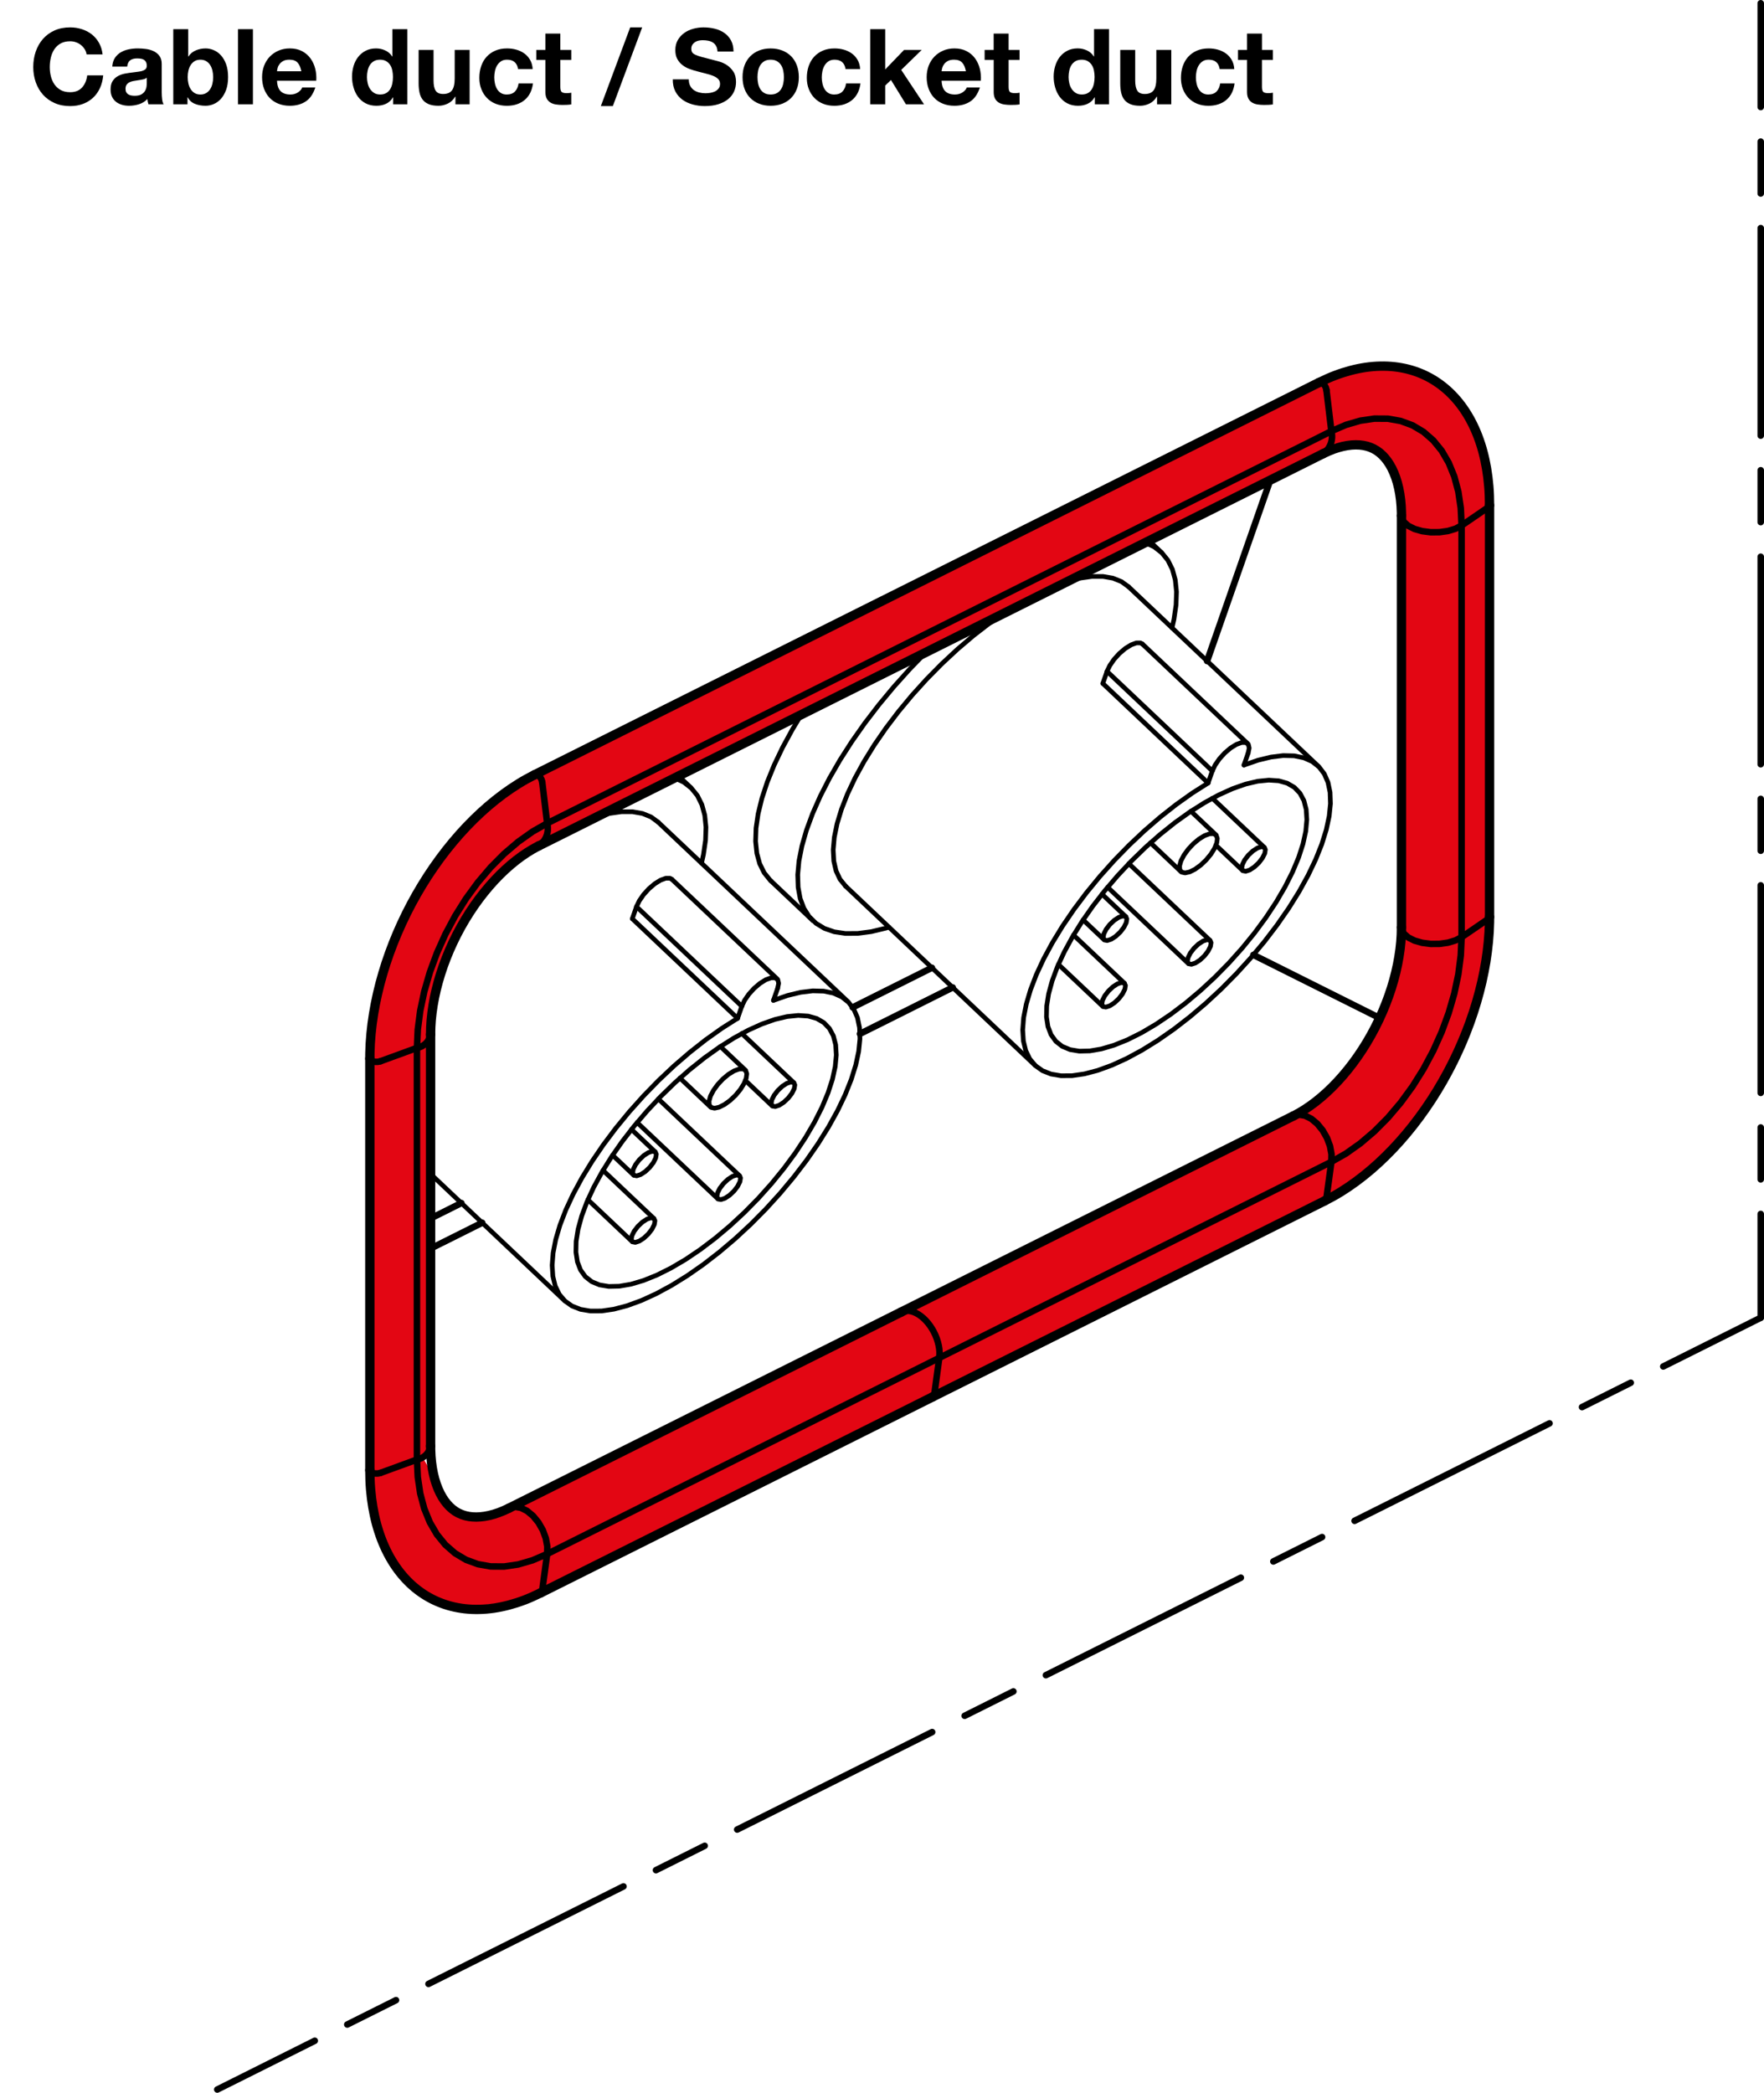 <?xml version="1.0" encoding="utf-8"?>
<!-- Generator: Adobe Illustrator 19.1.0, SVG Export Plug-In . SVG Version: 6.00 Build 0)  -->
<svg version="1.1" xmlns="http://www.w3.org/2000/svg" xmlns:xlink="http://www.w3.org/1999/xlink" x="0px" y="0px"
	 viewBox="0 0 134.133 159.12" enable-background="new 0 0 134.133 159.12" xml:space="preserve">
<g id="MD_x5F_5_x5F_COLOR_x5F_RT">
	<g id="LWPOLYLINE_41_">
		<polygon fill="#E30613" points="100.302,29.082 40.651,58.905 37.407,61.046 36.183,62.14 33.209,65.608 31.638,68.074 
			30.307,70.736 29.601,72.51 29.069,74.155 28.155,76.98 28.146,79.517 28.122,80.485 28.136,111.845 28.78,116.387 
			31.012,120.232 33.151,121.726 34.836,122.247 39.758,121.702 41.231,120.908 100.814,91.229 105.809,87.459 107.297,85.762 
			108.679,83.871 110.372,80.969 110.951,79.759 111.812,77.619 112.503,75.372 112.816,74.019 113.051,72.649 113.167,69.869 
			113.225,69.883 113.167,38.569 113.206,36.948 112.993,35.366 112.681,34.063 111.765,31.844 110.693,30.315 109.736,29.4 
			109.016,28.894 108.372,28.544 107.334,28.144 106.128,27.894 104.571,27.853 102.645,28.18 101.45,28.57 100.302,29.082 
			100.656,29.181 100.851,29.609 101.204,32.504 101.266,33.443 101.067,33.994 100.601,34.499 102.515,33.865 102.944,33.825 
			103.291,33.826 103.992,33.942 104.731,34.292 105.155,34.648 105.357,34.874 105.686,35.347 105.934,35.823 106.14,36.343 
			106.313,36.937 106.413,37.409 106.489,37.915 106.541,38.457 106.565,39.213 106.584,39.366 106.565,70.512 106.429,72.388 
			106.168,73.783 105.867,74.909 105.547,75.867 105.183,76.794 104.903,77.401 104.652,77.944 104.238,78.725 103.622,79.751 
			103.281,80.262 102.87,80.834 102.376,81.464 101.877,82.044 101.101,82.846 100.279,83.575 99.697,84.022 99.169,84.38 
			98.367,84.838 39.145,114.564 39.206,114.442 38.707,114.667 37.94,115.002 37.045,115.257 35.851,115.328 35.299,115.219 
			34.795,115.009 34.153,114.518 33.558,113.71 33.337,113.26 33.012,112.297 32.139,110.817 32.742,109.954 32.742,78.654 
			32.792,77.533 33.022,75.929 33.316,74.69 33.623,73.691 33.968,72.754 34.539,71.46 35.07,70.441 35.842,69.176 37.008,67.61 
			37.85,66.675 38.921,65.681 40.022,64.861 40.974,64.312 100.601,34.499 100.892,34.237 101.067,33.994 101.187,33.74 
			101.266,33.443 101.271,32.955 101.204,32.504 101.031,31.063 100.966,30.516 100.937,30.274 100.851,29.609 100.72,29.294 
			100.532,29.125 		"/>
	</g>
</g>
<g id="MD_x5F_1_x5F_050">
	<g id="SPLINE">
		
			<path fill="none" stroke="#000000" stroke-width="0.709" stroke-linecap="round" stroke-linejoin="round" stroke-miterlimit="10" d="
			M40.651,58.905c-0.208,0.108-0.417,0.216-0.624,0.331c-0.393,0.218-0.784,0.461-1.173,0.724c-0.388,0.263-0.774,0.546-1.154,0.848
			c-0.381,0.302-0.756,0.624-1.126,0.964c-0.37,0.34-0.733,0.697-1.089,1.071c-0.356,0.374-0.703,0.764-1.042,1.169
			c-0.339,0.405-0.668,0.824-0.987,1.256c-0.319,0.432-0.627,0.877-0.924,1.333c-0.296,0.456-0.581,0.923-0.853,1.399
			c-0.272,0.476-0.53,0.961-0.775,1.453c-0.244,0.492-0.475,0.991-0.69,1.494c-0.215,0.504-0.415,1.012-0.6,1.524
			c-0.184,0.511-0.353,1.025-0.504,1.54c-0.152,0.515-0.287,1.03-0.404,1.543c-0.118,0.514-0.218,1.026-0.301,1.534
			c-0.083,0.508-0.147,1.013-0.194,1.511c-0.047,0.499-0.077,0.992-0.086,1.476c-0.003,0.138-0.004,0.274-0.004,0.411"/>
	</g>
	<g id="SPLINE_1_">
		
			<path fill="none" stroke="#000000" stroke-width="0.709" stroke-linecap="round" stroke-linejoin="round" stroke-miterlimit="10" d="
			M32.742,78.654c0.002-0.182,0.005-0.364,0.012-0.55c0.014-0.359,0.047-0.731,0.095-1.11c0.048-0.38,0.112-0.767,0.191-1.159
			c0.08-0.393,0.176-0.791,0.287-1.19c0.112-0.401,0.239-0.803,0.381-1.204c0.143-0.402,0.3-0.803,0.471-1.199
			c0.172-0.397,0.357-0.79,0.555-1.177c0.198-0.386,0.409-0.766,0.631-1.136c0.222-0.37,0.455-0.73,0.697-1.079
			c0.242-0.348,0.493-0.684,0.752-1.005c0.258-0.321,0.523-0.627,0.794-0.918c0.269-0.289,0.544-0.562,0.822-0.818
			c0.276-0.254,0.555-0.49,0.835-0.708c0.278-0.216,0.556-0.413,0.832-0.59c0.261-0.168,0.52-0.317,0.773-0.448
			c0.033-0.017,0.065-0.033,0.098-0.05"/>
	</g>
	<g id="LINE">
		
			<line fill="none" stroke="#000000" stroke-width="0.709" stroke-linecap="round" stroke-linejoin="round" stroke-miterlimit="10" x1="28.122" y1="80.486" x2="28.122" y2="111.785"/>
	</g>
	<g id="LINE_1_">
		
			<line fill="none" stroke="#000000" stroke-width="0.709" stroke-linecap="round" stroke-linejoin="round" stroke-miterlimit="10" x1="32.742" y1="109.954" x2="32.742" y2="78.654"/>
	</g>
	<g id="LINE_2_">
		
			<line fill="none" stroke="#000000" stroke-width="0.709" stroke-linecap="round" stroke-linejoin="round" stroke-miterlimit="10" x1="100.282" y1="29.09" x2="40.651" y2="58.905"/>
	</g>
	<g id="LINE_3_">
		
			<line fill="none" stroke="#000000" stroke-width="0.709" stroke-linecap="round" stroke-linejoin="round" stroke-miterlimit="10" x1="40.97" y1="64.314" x2="100.601" y2="34.499"/>
	</g>
	<g id="SPLINE_2_">
		
			<path fill="none" stroke="#000000" stroke-width="0.709" stroke-linecap="round" stroke-linejoin="round" stroke-miterlimit="10" d="
			M28.122,111.785c0.003,0.252,0.006,0.504,0.015,0.752c0.017,0.472,0.057,0.932,0.113,1.381c0.057,0.45,0.131,0.888,0.223,1.313
			c0.092,0.425,0.203,0.836,0.332,1.232c0.128,0.396,0.274,0.776,0.438,1.14c0.163,0.363,0.343,0.709,0.541,1.037
			c0.196,0.327,0.409,0.635,0.638,0.924c0.228,0.287,0.471,0.555,0.729,0.802c0.257,0.246,0.528,0.47,0.812,0.673
			c0.283,0.202,0.579,0.382,0.887,0.539c0.307,0.157,0.625,0.291,0.953,0.401c0.328,0.111,0.665,0.198,1.011,0.261
			c0.346,0.064,0.7,0.104,1.061,0.12c0.362,0.016,0.73,0.009,1.103-0.022c0.375-0.031,0.754-0.086,1.137-0.165
			c0.385-0.079,0.772-0.182,1.162-0.307c0.391-0.125,0.784-0.273,1.176-0.447c0.217-0.096,0.435-0.201,0.652-0.306"/>
	</g>
	<g id="SPLINE_3_">
		
			<path fill="none" stroke="#000000" stroke-width="0.709" stroke-linecap="round" stroke-linejoin="round" stroke-miterlimit="10" d="
			M38.707,114.667c-0.136,0.065-0.272,0.131-0.406,0.189c-0.259,0.114-0.511,0.204-0.753,0.275c-0.242,0.072-0.475,0.125-0.695,0.16
			c-0.224,0.035-0.435,0.052-0.632,0.053c-0.205,0.001-0.395-0.015-0.572-0.044c-0.189-0.032-0.363-0.079-0.527-0.141
			c-0.181-0.069-0.35-0.155-0.512-0.262c-0.15-0.099-0.294-0.217-0.435-0.357c-0.128-0.128-0.253-0.275-0.373-0.443
			c-0.114-0.16-0.223-0.339-0.325-0.539c-0.108-0.212-0.209-0.447-0.298-0.704c-0.087-0.249-0.163-0.519-0.226-0.807
			c-0.062-0.284-0.112-0.586-0.147-0.904c-0.033-0.298-0.055-0.61-0.061-0.933c-0.002-0.085-0.002-0.171-0.003-0.257"/>
	</g>
	<g id="LINE_4_">
		
			<line fill="none" stroke="#000000" stroke-width="0.709" stroke-linecap="round" stroke-linejoin="round" stroke-miterlimit="10" x1="68.522" y1="99.76" x2="38.707" y2="114.667"/>
	</g>
	<g id="LINE_5_">
		
			<line fill="none" stroke="#000000" stroke-width="0.709" stroke-linecap="round" stroke-linejoin="round" stroke-miterlimit="10" x1="41.104" y1="121.116" x2="70.919" y2="106.208"/>
	</g>
	<g id="SPLINE_4_">
		
			<path fill="none" stroke="#000000" stroke-width="0.709" stroke-linecap="round" stroke-linejoin="round" stroke-miterlimit="10" d="
			M113.264,38.42c-0.003-0.252-0.006-0.504-0.015-0.752c-0.017-0.472-0.057-0.932-0.113-1.381c-0.057-0.45-0.131-0.888-0.223-1.313
			c-0.092-0.425-0.203-0.836-0.332-1.232c-0.128-0.396-0.274-0.776-0.438-1.14c-0.163-0.363-0.343-0.709-0.541-1.037
			c-0.196-0.327-0.409-0.635-0.638-0.924c-0.228-0.287-0.471-0.555-0.729-0.802c-0.257-0.246-0.528-0.47-0.812-0.673
			c-0.283-0.202-0.579-0.382-0.887-0.539c-0.307-0.157-0.625-0.291-0.953-0.401c-0.328-0.111-0.665-0.198-1.011-0.261
			c-0.346-0.064-0.7-0.104-1.061-0.12c-0.362-0.016-0.73-0.009-1.103,0.022c-0.375,0.031-0.754,0.086-1.137,0.165
			c-0.385,0.079-0.772,0.182-1.162,0.307c-0.391,0.125-0.784,0.273-1.176,0.447c-0.217,0.096-0.435,0.201-0.652,0.306"/>
	</g>
	<g id="SPLINE_5_">
		
			<path fill="none" stroke="#000000" stroke-width="0.709" stroke-linecap="round" stroke-linejoin="round" stroke-miterlimit="10" d="
			M100.601,34.499c0.136-0.065,0.272-0.131,0.406-0.189c0.259-0.114,0.511-0.204,0.753-0.275c0.243-0.072,0.475-0.125,0.695-0.16
			c0.224-0.035,0.435-0.052,0.632-0.053c0.205-0.001,0.395,0.015,0.572,0.044c0.189,0.032,0.363,0.079,0.527,0.141
			c0.181,0.069,0.35,0.155,0.512,0.262c0.15,0.099,0.294,0.217,0.435,0.357c0.128,0.128,0.253,0.275,0.373,0.443
			c0.114,0.16,0.223,0.339,0.325,0.539c0.108,0.212,0.209,0.447,0.298,0.704c0.087,0.249,0.163,0.519,0.226,0.807
			c0.062,0.284,0.112,0.586,0.147,0.904c0.033,0.298,0.055,0.61,0.061,0.933c0.002,0.085,0.002,0.171,0.003,0.257"/>
	</g>
	<g id="LINE_6_">
		
			<line fill="none" stroke="#000000" stroke-width="0.709" stroke-linecap="round" stroke-linejoin="round" stroke-miterlimit="10" x1="98.338" y1="84.852" x2="68.522" y2="99.76"/>
	</g>
	<g id="LINE_7_">
		
			<line fill="none" stroke="#000000" stroke-width="0.709" stroke-linecap="round" stroke-linejoin="round" stroke-miterlimit="10" x1="70.919" y1="106.208" x2="100.735" y2="91.3"/>
	</g>
	<g id="LINE_8_">
		
			<line fill="none" stroke="#000000" stroke-width="0.709" stroke-linecap="round" stroke-linejoin="round" stroke-miterlimit="10" x1="106.565" y1="39.213" x2="106.565" y2="70.512"/>
	</g>
	<g id="LINE_9_">
		
			<line fill="none" stroke="#000000" stroke-width="0.709" stroke-linecap="round" stroke-linejoin="round" stroke-miterlimit="10" x1="113.264" y1="69.72" x2="113.264" y2="38.42"/>
	</g>
	<g id="SPLINE_6_">
		
			<path fill="none" stroke="#000000" stroke-width="0.709" stroke-linecap="round" stroke-linejoin="round" stroke-miterlimit="10" d="
			M106.565,70.512c-0.002,0.182-0.005,0.364-0.012,0.55c-0.014,0.359-0.047,0.731-0.095,1.11c-0.048,0.38-0.112,0.767-0.191,1.159
			c-0.08,0.393-0.176,0.791-0.287,1.19c-0.112,0.401-0.239,0.803-0.381,1.204c-0.143,0.402-0.3,0.803-0.471,1.199
			c-0.172,0.397-0.357,0.79-0.555,1.177c-0.198,0.386-0.409,0.766-0.631,1.136c-0.222,0.37-0.455,0.73-0.697,1.079
			c-0.242,0.348-0.493,0.684-0.752,1.005c-0.258,0.321-0.523,0.627-0.794,0.918c-0.269,0.289-0.544,0.562-0.822,0.818
			c-0.276,0.254-0.555,0.49-0.835,0.708c-0.278,0.216-0.556,0.413-0.832,0.59c-0.261,0.168-0.52,0.317-0.773,0.448
			c-0.033,0.017-0.065,0.033-0.098,0.05"/>
	</g>
	<g id="SPLINE_7_">
		
			<path fill="none" stroke="#000000" stroke-width="0.709" stroke-linecap="round" stroke-linejoin="round" stroke-miterlimit="10" d="
			M100.735,91.3c0.208-0.108,0.417-0.216,0.624-0.331c0.393-0.218,0.784-0.461,1.173-0.724c0.388-0.263,0.774-0.546,1.154-0.848
			c0.381-0.302,0.756-0.624,1.126-0.964c0.37-0.34,0.733-0.697,1.089-1.071c0.356-0.374,0.703-0.764,1.042-1.169
			c0.339-0.405,0.668-0.824,0.987-1.256c0.319-0.432,0.627-0.877,0.924-1.333c0.296-0.456,0.581-0.923,0.853-1.399
			c0.272-0.476,0.53-0.961,0.775-1.453c0.244-0.492,0.475-0.991,0.69-1.494c0.215-0.504,0.415-1.012,0.6-1.524
			c0.184-0.511,0.353-1.025,0.504-1.54c0.152-0.515,0.287-1.03,0.404-1.543c0.118-0.514,0.218-1.026,0.301-1.534
			c0.083-0.508,0.147-1.013,0.194-1.511c0.047-0.499,0.077-0.992,0.086-1.476c0.003-0.138,0.004-0.274,0.004-0.411"/>
	</g>
</g>
<g id="MD_x5F_1_x5F_025">
	<g id="LINE_10_">
		
			<line fill="none" stroke="#000000" stroke-width="0.354" stroke-linecap="round" stroke-linejoin="round" stroke-miterlimit="10" x1="32.742" y1="89.258" x2="42.927" y2="98.891"/>
	</g>
	<g id="LINE_11_">
		
			<line fill="none" stroke="#000000" stroke-width="0.354" stroke-linecap="round" stroke-linejoin="round" stroke-miterlimit="10" x1="64.45" y1="76.133" x2="50.041" y2="62.506"/>
	</g>
	<g id="LINE_12_">
		
			<line fill="none" stroke="#000000" stroke-width="0.354" stroke-linecap="round" stroke-linejoin="round" stroke-miterlimit="10" x1="52.525" y1="59.88" x2="51.596" y2="59.001"/>
	</g>
	<g id="LINE_13_">
		
			<line fill="none" stroke="#000000" stroke-width="0.354" stroke-linecap="round" stroke-linejoin="round" stroke-miterlimit="10" x1="59.092" y1="74.425" x2="51.087" y2="66.855"/>
	</g>
	<g id="LINE_14_">
		
			<line fill="none" stroke="#000000" stroke-width="0.354" stroke-linecap="round" stroke-linejoin="round" stroke-miterlimit="10" x1="46.581" y1="87.832" x2="48.18" y2="89.344"/>
	</g>
	<g id="LINE_15_">
		
			<line fill="none" stroke="#000000" stroke-width="0.354" stroke-linecap="round" stroke-linejoin="round" stroke-miterlimit="10" x1="49.836" y1="87.593" x2="48.017" y2="85.873"/>
	</g>
	<g id="LINE_16_">
		
			<line fill="none" stroke="#000000" stroke-width="0.354" stroke-linecap="round" stroke-linejoin="round" stroke-miterlimit="10" x1="51.705" y1="81.969" x2="54.023" y2="84.161"/>
	</g>
	<g id="LINE_17_">
		
			<line fill="none" stroke="#000000" stroke-width="0.354" stroke-linecap="round" stroke-linejoin="round" stroke-miterlimit="10" x1="56.672" y1="81.36" x2="54.778" y2="79.569"/>
	</g>
	<g id="LINE_18_">
		
			<line fill="none" stroke="#000000" stroke-width="0.354" stroke-linecap="round" stroke-linejoin="round" stroke-miterlimit="10" x1="44.703" y1="91.216" x2="48.074" y2="94.404"/>
	</g>
	<g id="LINE_19_">
		
			<line fill="none" stroke="#000000" stroke-width="0.354" stroke-linecap="round" stroke-linejoin="round" stroke-miterlimit="10" x1="49.73" y1="92.654" x2="45.852" y2="88.986"/>
	</g>
	<g id="LINE_20_">
		
			<line fill="none" stroke="#000000" stroke-width="0.354" stroke-linecap="round" stroke-linejoin="round" stroke-miterlimit="10" x1="56.681" y1="82.157" x2="58.712" y2="84.078"/>
	</g>
	<g id="LINE_21_">
		
			<line fill="none" stroke="#000000" stroke-width="0.354" stroke-linecap="round" stroke-linejoin="round" stroke-miterlimit="10" x1="60.368" y1="82.327" x2="56.409" y2="78.582"/>
	</g>
	<g id="LINE_22_">
		
			<line fill="none" stroke="#000000" stroke-width="0.354" stroke-linecap="round" stroke-linejoin="round" stroke-miterlimit="10" x1="48.447" y1="85.346" x2="54.584" y2="91.149"/>
	</g>
	<g id="LINE_23_">
		
			<line fill="none" stroke="#000000" stroke-width="0.354" stroke-linecap="round" stroke-linejoin="round" stroke-miterlimit="10" x1="56.239" y1="89.399" x2="50.059" y2="83.554"/>
	</g>
	<g id="LINE_24_">
		
			<line fill="none" stroke="#000000" stroke-width="0.354" stroke-linecap="round" stroke-linejoin="round" stroke-miterlimit="10" x1="64.297" y1="67.374" x2="78.706" y2="81.001"/>
	</g>
	<g id="LINE_25_">
		
			<line fill="none" stroke="#000000" stroke-width="0.354" stroke-linecap="round" stroke-linejoin="round" stroke-miterlimit="10" x1="100.229" y1="58.244" x2="85.82" y2="44.617"/>
	</g>
	<g id="LINE_26_">
		
			<line fill="none" stroke="#000000" stroke-width="0.354" stroke-linecap="round" stroke-linejoin="round" stroke-miterlimit="10" x1="58.612" y1="66.971" x2="61.814" y2="70"/>
	</g>
	<g id="LINE_27_">
		
			<line fill="none" stroke="#000000" stroke-width="0.354" stroke-linecap="round" stroke-linejoin="round" stroke-miterlimit="10" x1="88.303" y1="41.991" x2="87.374" y2="41.112"/>
	</g>
	<g id="LINE_28_">
		
			<line fill="none" stroke="#000000" stroke-width="0.354" stroke-linecap="round" stroke-linejoin="round" stroke-miterlimit="10" x1="94.871" y1="56.536" x2="86.866" y2="48.965"/>
	</g>
	<g id="LINE_29_">
		
			<line fill="none" stroke="#000000" stroke-width="0.354" stroke-linecap="round" stroke-linejoin="round" stroke-miterlimit="10" x1="82.36" y1="69.943" x2="83.959" y2="71.454"/>
	</g>
	<g id="LINE_30_">
		
			<line fill="none" stroke="#000000" stroke-width="0.354" stroke-linecap="round" stroke-linejoin="round" stroke-miterlimit="10" x1="85.614" y1="69.704" x2="83.796" y2="67.984"/>
	</g>
	<g id="LINE_31_">
		
			<line fill="none" stroke="#000000" stroke-width="0.354" stroke-linecap="round" stroke-linejoin="round" stroke-miterlimit="10" x1="87.483" y1="64.08" x2="89.801" y2="66.272"/>
	</g>
	<g id="LINE_32_">
		
			<line fill="none" stroke="#000000" stroke-width="0.354" stroke-linecap="round" stroke-linejoin="round" stroke-miterlimit="10" x1="92.45" y1="63.471" x2="90.557" y2="61.68"/>
	</g>
	<g id="LINE_33_">
		
			<line fill="none" stroke="#000000" stroke-width="0.354" stroke-linecap="round" stroke-linejoin="round" stroke-miterlimit="10" x1="80.481" y1="73.326" x2="83.853" y2="76.515"/>
	</g>
	<g id="LINE_34_">
		
			<line fill="none" stroke="#000000" stroke-width="0.354" stroke-linecap="round" stroke-linejoin="round" stroke-miterlimit="10" x1="85.508" y1="74.764" x2="81.631" y2="71.097"/>
	</g>
	<g id="LINE_35_">
		
			<line fill="none" stroke="#000000" stroke-width="0.354" stroke-linecap="round" stroke-linejoin="round" stroke-miterlimit="10" x1="92.46" y1="64.267" x2="94.491" y2="66.188"/>
	</g>
	<g id="LINE_36_">
		
			<line fill="none" stroke="#000000" stroke-width="0.354" stroke-linecap="round" stroke-linejoin="round" stroke-miterlimit="10" x1="96.146" y1="64.438" x2="92.187" y2="60.693"/>
	</g>
	<g id="LINE_37_">
		
			<line fill="none" stroke="#000000" stroke-width="0.354" stroke-linecap="round" stroke-linejoin="round" stroke-miterlimit="10" x1="84.226" y1="67.457" x2="90.362" y2="73.26"/>
	</g>
	<g id="LINE_38_">
		
			<line fill="none" stroke="#000000" stroke-width="0.354" stroke-linecap="round" stroke-linejoin="round" stroke-miterlimit="10" x1="92.018" y1="71.51" x2="85.837" y2="65.664"/>
	</g>
	<g id="LWPOLYLINE">
		
			<polyline fill="none" stroke="#000000" stroke-width="0.354" stroke-linecap="round" stroke-linejoin="round" stroke-miterlimit="10" points="
			60.934,54.332 60.254,55.46 59.505,56.834 58.865,58.173 58.34,59.467 57.933,60.704 57.648,61.872 57.488,62.963 57.455,63.965 
			57.548,64.871 57.767,65.673 58.11,66.362 58.573,66.934 58.612,66.971 		"/>
	</g>
	<g id="LINE_42_">
		
			<line fill="none" stroke="#000000" stroke-width="0.354" stroke-linecap="round" stroke-linejoin="round" stroke-miterlimit="10" x1="48.08" y1="69.854" x2="56.085" y2="77.425"/>
	</g>
	<g id="LWPOLYLINE_1_">
		
			<polyline fill="none" stroke="#000000" stroke-width="0.354" stroke-linecap="round" stroke-linejoin="round" stroke-miterlimit="10" points="
			56.085,77.425 54.882,78.189 53.665,79.054 52.45,80.011 51.247,81.048 50.071,82.156 48.935,83.322 47.849,84.533 46.827,85.776 
			45.879,87.038 45.016,88.306 44.246,89.564 43.579,90.801 43.021,92.001 42.578,93.154 42.256,94.245 42.058,95.263 
			41.985,96.198 42.039,97.038 42.219,97.775 42.523,98.402 42.948,98.91 43.49,99.295 44.141,99.553 44.896,99.68 45.746,99.676 
			46.683,99.54 47.694,99.273 48.771,98.88 49.901,98.363 51.072,97.729 52.271,96.985 53.486,96.138 54.703,95.197 55.909,94.174 
			57.091,93.078 58.236,91.922 59.331,90.719 60.366,89.48 61.329,88.221 62.208,86.953 62.996,85.692 63.683,84.451 64.262,83.242 
			64.726,82.08 65.071,80.976 65.293,79.944 65.389,78.993 65.358,78.134 65.201,77.377 64.92,76.73 64.517,76.199 63.997,75.791 
			63.365,75.509 62.629,75.358 61.796,75.337 60.875,75.449 59.876,75.691 58.811,76.062 		"/>
	</g>
	<g id="LWPOLYLINE_2_">
		
			<polyline fill="none" stroke="#000000" stroke-width="0.354" stroke-linecap="round" stroke-linejoin="round" stroke-miterlimit="10" points="
			50.041,62.506 49.505,62.115 48.853,61.851 48.097,61.718 47.244,61.719 46.304,61.853 45.475,62.061 		"/>
	</g>
	<g id="LINE_43_">
		
			<line fill="none" stroke="#000000" stroke-width="0.354" stroke-linecap="round" stroke-linejoin="round" stroke-miterlimit="10" x1="56.085" y1="77.425" x2="56.405" y2="76.507"/>
	</g>
	<g id="LWPOLYLINE_3_">
		
			<polyline fill="none" stroke="#000000" stroke-width="0.354" stroke-linecap="round" stroke-linejoin="round" stroke-miterlimit="10" points="
			56.405,76.507 56.616,76.061 56.939,75.592 57.344,75.146 57.79,74.766 58.234,74.49 58.632,74.345 58.946,74.345 59.144,74.49 
			59.208,74.765 59.131,75.144 		"/>
	</g>
	<g id="LINE_44_">
		
			<line fill="none" stroke="#000000" stroke-width="0.354" stroke-linecap="round" stroke-linejoin="round" stroke-miterlimit="10" x1="59.131" y1="75.144" x2="58.811" y2="76.062"/>
	</g>
	<g id="LWPOLYLINE_4_">
		
			<polyline fill="none" stroke="#000000" stroke-width="0.354" stroke-linecap="round" stroke-linejoin="round" stroke-miterlimit="10" points="
			56.894,78.33 55.805,78.924 54.688,79.63 53.558,80.438 52.43,81.339 51.319,82.321 50.238,83.37 49.203,84.473 48.225,85.615 
			47.319,86.783 46.496,87.96 45.767,89.131 45.141,90.28 44.627,91.394 44.231,92.458 43.958,93.456 43.811,94.378 43.794,95.209 
			43.906,95.941 44.145,96.562 44.508,97.066 44.991,97.445 45.588,97.694 46.29,97.811 47.089,97.794 47.974,97.642 48.933,97.358 
			49.954,96.946 51.024,96.411 52.129,95.761 53.254,95.002 54.384,94.146 55.506,93.203 56.604,92.186 57.664,91.109 
			58.672,89.984 59.615,88.827 60.481,87.653 61.258,86.477 61.937,85.315 62.508,84.181 62.964,83.091 63.299,82.058 
			63.509,81.097 63.591,80.219 63.544,79.436 63.368,78.758 63.066,78.195 62.642,77.753 62.102,77.438 61.451,77.255 
			60.699,77.205 59.856,77.29 58.933,77.507 57.941,77.856 56.894,78.33 		"/>
	</g>
	<g id="LWPOLYLINE_5_">
		
			<polyline fill="none" stroke="#000000" stroke-width="0.354" stroke-linecap="round" stroke-linejoin="round" stroke-miterlimit="10" points="
			53.343,65.629 53.488,64.979 53.648,63.889 53.681,62.886 53.588,61.98 53.369,61.179 53.027,60.489 52.563,59.917 51.983,59.468 
			51.301,59.149 		"/>
	</g>
	<g id="LWPOLYLINE_6_">
		
			<polyline fill="none" stroke="#000000" stroke-width="0.354" stroke-linecap="round" stroke-linejoin="round" stroke-miterlimit="10" points="
			48.4,68.937 48.611,68.49 48.934,68.021 49.339,67.575 49.785,67.195 50.229,66.919 50.627,66.774 50.941,66.774 51.087,66.855 		
			"/>
	</g>
	<g id="LINE_45_">
		
			<line fill="none" stroke="#000000" stroke-width="0.354" stroke-linecap="round" stroke-linejoin="round" stroke-miterlimit="10" x1="48.08" y1="69.854" x2="48.4" y2="68.937"/>
	</g>
	<g id="LWPOLYLINE_7_">
		
			<polyline fill="none" stroke="#000000" stroke-width="0.354" stroke-linecap="round" stroke-linejoin="round" stroke-miterlimit="10" points="
			49.299,87.634 49.603,87.534 49.816,87.577 49.906,87.755 49.86,88.042 49.683,88.394 49.404,88.757 49.065,89.077 48.717,89.303 
			48.413,89.403 48.2,89.36 48.109,89.181 48.156,88.894 48.332,88.543 48.612,88.179 48.951,87.86 49.299,87.634 		"/>
	</g>
	<g id="LWPOLYLINE_8_">
		
			<polyline fill="none" stroke="#000000" stroke-width="0.354" stroke-linecap="round" stroke-linejoin="round" stroke-miterlimit="10" points="
			55.813,81.425 56.194,81.284 56.5,81.273 56.704,81.395 56.786,81.638 56.741,81.981 56.572,82.393 56.295,82.838 55.933,83.276 
			55.519,83.668 55.089,83.98 54.683,84.183 54.336,84.26 54.078,84.203 53.934,84.019 53.915,83.722 54.023,83.34 54.249,82.907 
			54.572,82.461 54.965,82.041 55.391,81.685 55.813,81.425 		"/>
	</g>
	<g id="LWPOLYLINE_9_">
		
			<polyline fill="none" stroke="#000000" stroke-width="0.354" stroke-linecap="round" stroke-linejoin="round" stroke-miterlimit="10" points="
			49.193,92.694 49.497,92.595 49.71,92.637 49.801,92.816 49.754,93.103 49.578,93.455 49.298,93.818 48.959,94.137 48.611,94.364 
			48.307,94.463 48.094,94.42 48.004,94.242 48.05,93.955 48.227,93.603 48.506,93.24 48.845,92.921 49.193,92.694 		"/>
	</g>
	<g id="LWPOLYLINE_10_">
		
			<polyline fill="none" stroke="#000000" stroke-width="0.354" stroke-linecap="round" stroke-linejoin="round" stroke-miterlimit="10" points="
			59.832,82.368 60.135,82.268 60.349,82.311 60.439,82.489 60.392,82.776 60.216,83.128 59.937,83.491 59.597,83.81 59.249,84.037 
			58.945,84.136 58.732,84.094 58.642,83.915 58.688,83.628 58.865,83.276 59.144,82.913 59.483,82.594 59.832,82.368 		"/>
	</g>
	<g id="LWPOLYLINE_11_">
		
			<polyline fill="none" stroke="#000000" stroke-width="0.354" stroke-linecap="round" stroke-linejoin="round" stroke-miterlimit="10" points="
			55.703,89.439 56.007,89.34 56.22,89.383 56.31,89.561 56.263,89.848 56.087,90.2 55.808,90.563 55.468,90.882 55.12,91.109 
			54.816,91.208 54.603,91.166 54.513,90.987 54.559,90.7 54.736,90.348 55.015,89.985 55.355,89.666 55.703,89.439 		"/>
	</g>
	<g id="LWPOLYLINE_12_">
		
			<polyline fill="none" stroke="#000000" stroke-width="0.354" stroke-linecap="round" stroke-linejoin="round" stroke-miterlimit="10" points="
			91.863,59.535 90.66,60.3 89.444,61.165 88.228,62.121 87.026,63.159 85.85,64.267 84.713,65.433 83.628,66.644 82.606,67.887 
			81.658,69.149 80.794,70.416 80.025,71.675 79.357,72.911 78.799,74.112 78.357,75.264 78.035,76.356 77.836,77.374 
			77.764,78.308 77.818,79.149 77.998,79.886 78.302,80.513 78.727,81.021 79.268,81.406 79.92,81.664 80.675,81.791 81.525,81.786 
			82.461,81.65 83.473,81.384 84.55,80.991 85.68,80.474 86.851,79.84 88.05,79.096 89.265,78.249 90.481,77.308 91.687,76.285 
			92.869,75.189 94.014,74.033 95.11,72.829 96.145,71.591 97.107,70.331 97.987,69.064 98.775,67.803 99.461,66.561 100.04,65.353 
			100.505,64.191 100.849,63.087 101.071,62.054 101.167,61.104 101.137,60.245 100.98,59.488 100.698,58.84 100.296,58.31 
			99.775,57.901 99.144,57.62 98.407,57.468 97.574,57.448 96.653,57.56 95.655,57.802 94.589,58.172 		"/>
	</g>
	<g id="LINE_49_">
		
			<line fill="none" stroke="#000000" stroke-width="0.354" stroke-linecap="round" stroke-linejoin="round" stroke-miterlimit="10" x1="83.858" y1="51.965" x2="91.863" y2="59.535"/>
	</g>
	<g id="LWPOLYLINE_13_">
		
			<polyline fill="none" stroke="#000000" stroke-width="0.354" stroke-linecap="round" stroke-linejoin="round" stroke-miterlimit="10" points="
			76.242,46.678 75.239,47.386 74.014,48.334 72.801,49.366 71.613,50.471 70.463,51.636 69.363,52.849 68.325,54.097 
			67.362,55.365 66.482,56.64 65.697,57.908 65.014,59.155 64.441,60.368 63.984,61.532 63.649,62.636 63.439,63.668 63.356,64.615 
			63.401,65.467 63.574,66.216 63.873,66.853 64.294,67.371 		"/>
	</g>
	<g id="LWPOLYLINE_14_">
		
			<polyline fill="none" stroke="#000000" stroke-width="0.354" stroke-linecap="round" stroke-linejoin="round" stroke-miterlimit="10" points="
			85.82,44.617 85.283,44.226 84.632,43.962 83.876,43.829 83.023,43.83 82.083,43.964 81.254,44.172 		"/>
	</g>
	<g id="LINE_50_">
		
			<line fill="none" stroke="#000000" stroke-width="0.354" stroke-linecap="round" stroke-linejoin="round" stroke-miterlimit="10" x1="91.863" y1="59.535" x2="92.183" y2="58.618"/>
	</g>
	<g id="LWPOLYLINE_15_">
		
			<polyline fill="none" stroke="#000000" stroke-width="0.354" stroke-linecap="round" stroke-linejoin="round" stroke-miterlimit="10" points="
			92.183,58.618 92.394,58.172 92.718,57.703 93.122,57.257 93.568,56.877 94.012,56.601 94.411,56.456 94.725,56.456 94.923,56.6 
			94.987,56.876 94.909,57.255 		"/>
	</g>
	<g id="LINE_51_">
		
			<line fill="none" stroke="#000000" stroke-width="0.354" stroke-linecap="round" stroke-linejoin="round" stroke-miterlimit="10" x1="94.909" y1="57.255" x2="94.589" y2="58.172"/>
	</g>
	<g id="LWPOLYLINE_16_">
		
			<polyline fill="none" stroke="#000000" stroke-width="0.354" stroke-linecap="round" stroke-linejoin="round" stroke-miterlimit="10" points="
			92.672,60.441 91.583,61.035 90.467,61.741 89.337,62.549 88.209,63.45 87.097,64.431 86.017,65.48 84.981,66.583 84.004,67.726 
			83.098,68.893 82.275,70.07 81.546,71.241 80.92,72.391 80.405,73.505 80.009,74.568 79.736,75.567 79.59,76.488 79.572,77.32 
			79.684,78.051 79.923,78.673 80.287,79.177 80.77,79.556 81.367,79.805 82.069,79.922 82.868,79.904 83.752,79.753 84.711,79.469 
			85.733,79.057 86.803,78.522 87.907,77.871 89.032,77.113 90.163,76.257 91.284,75.314 92.382,74.297 93.442,73.219 94.45,72.095 
			95.393,70.938 96.259,69.764 97.037,68.588 97.715,67.426 98.286,66.292 98.743,65.202 99.078,64.169 99.288,63.207 99.37,62.329 
			99.322,61.547 99.147,60.869 98.845,60.306 98.421,59.864 97.88,59.549 97.23,59.365 96.478,59.316 95.635,59.4 94.711,59.618 
			93.719,59.967 92.672,60.441 		"/>
	</g>
	<g id="LWPOLYLINE_17_">
		
			<polyline fill="none" stroke="#000000" stroke-width="0.354" stroke-linecap="round" stroke-linejoin="round" stroke-miterlimit="10" points="
			70.416,49.591 69.176,50.872 67.97,52.214 66.827,53.589 65.756,54.985 64.767,56.391 63.868,57.793 63.068,59.179 62.373,60.537 
			61.79,61.855 61.323,63.121 60.977,64.325 60.754,65.456 60.658,66.504 60.688,67.459 60.844,68.314 61.125,69.06 61.528,69.692 
			62.051,70.203 62.688,70.589 63.433,70.847 64.281,70.975 65.223,70.97 66.252,70.835 67.358,70.569 67.599,70.496 		"/>
	</g>
	<g id="LWPOLYLINE_18_">
		
			<polyline fill="none" stroke="#000000" stroke-width="0.354" stroke-linecap="round" stroke-linejoin="round" stroke-miterlimit="10" points="
			89.122,47.739 89.267,47.09 89.426,45.999 89.46,44.997 89.367,44.091 89.148,43.29 88.805,42.6 88.342,42.028 87.762,41.579 
			87.079,41.26 		"/>
	</g>
	<g id="LWPOLYLINE_19_">
		
			<polyline fill="none" stroke="#000000" stroke-width="0.354" stroke-linecap="round" stroke-linejoin="round" stroke-miterlimit="10" points="
			84.178,51.047 84.389,50.601 84.713,50.132 85.117,49.686 85.564,49.306 86.008,49.03 86.406,48.885 86.72,48.885 86.866,48.965 
					"/>
	</g>
	<g id="LINE_52_">
		
			<line fill="none" stroke="#000000" stroke-width="0.354" stroke-linecap="round" stroke-linejoin="round" stroke-miterlimit="10" x1="83.858" y1="51.965" x2="84.178" y2="51.047"/>
	</g>
	<g id="LWPOLYLINE_20_">
		
			<polyline fill="none" stroke="#000000" stroke-width="0.354" stroke-linecap="round" stroke-linejoin="round" stroke-miterlimit="10" points="
			85.078,69.744 84.73,69.971 84.39,70.29 84.111,70.653 83.935,71.005 83.888,71.292 83.978,71.471 84.191,71.513 84.495,71.414 
			84.843,71.187 85.183,70.868 85.462,70.505 85.638,70.153 85.685,69.866 85.595,69.688 85.382,69.645 85.078,69.744 		"/>
	</g>
	<g id="LWPOLYLINE_21_">
		
			<polyline fill="none" stroke="#000000" stroke-width="0.354" stroke-linecap="round" stroke-linejoin="round" stroke-miterlimit="10" points="
			91.592,63.536 91.169,63.796 90.743,64.152 90.351,64.572 90.027,65.018 89.801,65.451 89.693,65.833 89.712,66.129 
			89.857,66.314 90.114,66.37 90.462,66.294 90.868,66.091 91.297,65.779 91.711,65.387 92.073,64.949 92.351,64.504 92.52,64.092 
			92.565,63.749 92.482,63.506 92.279,63.384 91.973,63.394 91.592,63.536 		"/>
	</g>
	<g id="LWPOLYLINE_22_">
		
			<polyline fill="none" stroke="#000000" stroke-width="0.354" stroke-linecap="round" stroke-linejoin="round" stroke-miterlimit="10" points="
			84.972,74.805 84.624,75.031 84.284,75.351 84.005,75.714 83.829,76.065 83.782,76.353 83.872,76.531 84.085,76.574 
			84.389,76.474 84.737,76.248 85.077,75.929 85.356,75.565 85.532,75.214 85.579,74.927 85.489,74.748 85.276,74.705 
			84.972,74.805 		"/>
	</g>
	<g id="LWPOLYLINE_23_">
		
			<polyline fill="none" stroke="#000000" stroke-width="0.354" stroke-linecap="round" stroke-linejoin="round" stroke-miterlimit="10" points="
			95.61,64.478 95.262,64.705 94.922,65.024 94.643,65.387 94.467,65.739 94.42,66.026 94.51,66.204 94.723,66.247 95.027,66.148 
			95.375,65.921 95.715,65.602 95.994,65.239 96.171,64.887 96.217,64.6 96.127,64.422 95.914,64.379 95.61,64.478 		"/>
	</g>
	<g id="LWPOLYLINE_24_">
		
			<polyline fill="none" stroke="#000000" stroke-width="0.354" stroke-linecap="round" stroke-linejoin="round" stroke-miterlimit="10" points="
			91.481,71.55 91.133,71.777 90.793,72.096 90.514,72.459 90.338,72.811 90.291,73.098 90.381,73.276 90.595,73.319 90.898,73.22 
			91.247,72.993 91.586,72.674 91.865,72.311 92.042,71.959 92.088,71.672 91.998,71.493 91.785,71.451 91.481,71.55 		"/>
	</g>
	<g id="LINE_69_">
		
			<line fill="none" stroke="#000000" stroke-width="0.354" stroke-linecap="round" stroke-linejoin="round" stroke-miterlimit="10" x1="48.4" y1="68.937" x2="56.405" y2="76.507"/>
	</g>
	<g id="LINE_70_">
		
			<line fill="none" stroke="#000000" stroke-width="0.354" stroke-linecap="round" stroke-linejoin="round" stroke-miterlimit="10" x1="84.178" y1="51.047" x2="92.183" y2="58.618"/>
	</g>
</g>
<g id="MD_x5F_1_x5F_035">
	<g id="LINE_39_">
		
			<line fill="none" stroke="#000000" stroke-width="0.496" stroke-linecap="round" stroke-linejoin="round" stroke-miterlimit="10" x1="32.742" y1="92.641" x2="35.082" y2="91.471"/>
	</g>
	<g id="LINE_40_">
		
			<line fill="none" stroke="#000000" stroke-width="0.496" stroke-linecap="round" stroke-linejoin="round" stroke-miterlimit="10" x1="64.836" y1="76.594" x2="70.861" y2="73.582"/>
	</g>
	<g id="LINE_41_">
		
			<line fill="none" stroke="#000000" stroke-width="0.496" stroke-linecap="round" stroke-linejoin="round" stroke-miterlimit="10" x1="91.787" y1="50.261" x2="96.589" y2="36.505"/>
	</g>
	<g id="LINE_46_">
		
			<line fill="none" stroke="#000000" stroke-width="0.496" stroke-linecap="round" stroke-linejoin="round" stroke-miterlimit="10" x1="32.742" y1="94.929" x2="36.665" y2="92.968"/>
	</g>
	<g id="LINE_47_">
		
			<line fill="none" stroke="#000000" stroke-width="0.496" stroke-linecap="round" stroke-linejoin="round" stroke-miterlimit="10" x1="65.391" y1="78.605" x2="72.443" y2="75.078"/>
	</g>
	<g id="LINE_48_">
		
			<line fill="none" stroke="#000000" stroke-width="0.496" stroke-linecap="round" stroke-linejoin="round" stroke-miterlimit="10" x1="104.903" y1="77.401" x2="95.306" y2="72.603"/>
	</g>
	<g id="LWPOLYLINE_25_">
		
			<polyline fill="none" stroke="#000000" stroke-width="0.496" stroke-linecap="round" stroke-linejoin="round" stroke-miterlimit="10" points="
			40.652,58.905 40.692,58.89 40.823,58.897 40.962,58.974 41.089,59.109 41.183,59.282 41.231,59.467 		"/>
	</g>
	<g id="LWPOLYLINE_26_">
		
			<polyline fill="none" stroke="#000000" stroke-width="0.496" stroke-linecap="round" stroke-linejoin="round" stroke-miterlimit="10" points="
			28.122,80.485 28.136,80.545 28.219,80.635 28.365,80.702 28.55,80.736 28.747,80.731 28.926,80.69 		"/>
	</g>
	<g id="LINE_55_">
		
			<line fill="none" stroke="#000000" stroke-width="0.496" stroke-linecap="round" stroke-linejoin="round" stroke-miterlimit="10" x1="41.231" y1="59.467" x2="41.606" y2="62.598"/>
	</g>
	<g id="LWPOLYLINE_27_">
		
			<polyline fill="none" stroke="#000000" stroke-width="0.496" stroke-linecap="round" stroke-linejoin="round" stroke-miterlimit="10" points="
			31.704,79.676 31.767,78.287 31.953,76.853 32.26,75.392 32.685,73.924 33.222,72.465 33.865,71.034 34.604,69.65 35.432,68.33 
			36.338,67.09 37.31,65.947 38.336,64.913 39.403,64.003 40.497,63.228 41.606,62.598 		"/>
	</g>
	<g id="LINE_56_">
		
			<line fill="none" stroke="#000000" stroke-width="0.496" stroke-linecap="round" stroke-linejoin="round" stroke-miterlimit="10" x1="28.926" y1="80.69" x2="31.704" y2="79.676"/>
	</g>
	<g id="ARC">
		
			<path fill="none" stroke="#000000" stroke-width="0.496" stroke-linecap="round" stroke-linejoin="round" stroke-miterlimit="10" d="
			M40.974,64.312c0.546-0.385,0.798-1.067,0.632-1.715"/>
	</g>
	<g id="ARC_1_">
		
			<path fill="none" stroke="#000000" stroke-width="0.496" stroke-linecap="round" stroke-linejoin="round" stroke-miterlimit="10" d="
			M31.704,79.676c0.525-0.089,0.94-0.496,1.038-1.019"/>
	</g>
	<g id="LINE_57_">
		
			<line fill="none" stroke="#000000" stroke-width="0.496" stroke-linecap="round" stroke-linejoin="round" stroke-miterlimit="10" x1="31.704" y1="110.975" x2="31.704" y2="79.676"/>
	</g>
	<g id="LINE_58_">
		
			<line fill="none" stroke="#000000" stroke-width="0.496" stroke-linecap="round" stroke-linejoin="round" stroke-miterlimit="10" x1="28.926" y1="111.99" x2="31.704" y2="110.975"/>
	</g>
	<g id="LWPOLYLINE_28_">
		
			<polyline fill="none" stroke="#000000" stroke-width="0.496" stroke-linecap="round" stroke-linejoin="round" stroke-miterlimit="10" points="
			28.122,111.785 28.136,111.845 28.219,111.934 28.365,112.001 28.55,112.035 28.747,112.031 28.926,111.99 		"/>
	</g>
	<g id="LINE_59_">
		
			<line fill="none" stroke="#000000" stroke-width="0.496" stroke-linecap="round" stroke-linejoin="round" stroke-miterlimit="10" x1="100.862" y1="29.652" x2="101.237" y2="32.782"/>
	</g>
	<g id="LINE_60_">
		
			<line fill="none" stroke="#000000" stroke-width="0.496" stroke-linecap="round" stroke-linejoin="round" stroke-miterlimit="10" x1="41.606" y1="62.598" x2="101.237" y2="32.782"/>
	</g>
	<g id="ARC_2_">
		
			<path fill="none" stroke="#000000" stroke-width="0.496" stroke-linecap="round" stroke-linejoin="round" stroke-miterlimit="10" d="
			M31.704,110.975c0.526-0.089,0.941-0.497,1.038-1.022"/>
	</g>
	<g id="LWPOLYLINE_29_">
		
			<polyline fill="none" stroke="#000000" stroke-width="0.496" stroke-linecap="round" stroke-linejoin="round" stroke-miterlimit="10" points="
			100.282,29.09 100.322,29.075 100.453,29.082 100.593,29.159 100.72,29.294 100.814,29.467 100.862,29.652 		"/>
	</g>
	<g id="ARC_3_">
		
			<path fill="none" stroke="#000000" stroke-width="0.496" stroke-linecap="round" stroke-linejoin="round" stroke-miterlimit="10" d="
			M100.601,34.499c0.549-0.384,0.803-1.068,0.636-1.717"/>
	</g>
	<g id="LWPOLYLINE_30_">
		
			<polyline fill="none" stroke="#000000" stroke-width="0.496" stroke-linecap="round" stroke-linejoin="round" stroke-miterlimit="10" points="
			41.606,118.152 40.497,118.63 39.403,118.949 38.336,119.106 37.31,119.099 36.338,118.927 35.432,118.593 34.604,118.1 
			33.865,117.456 33.222,116.668 32.685,115.747 32.26,114.703 31.953,113.55 31.767,112.302 31.704,110.975 		"/>
	</g>
	<g id="LINE_61_">
		
			<line fill="none" stroke="#000000" stroke-width="0.496" stroke-linecap="round" stroke-linejoin="round" stroke-miterlimit="10" x1="41.231" y1="120.908" x2="41.606" y2="118.152"/>
	</g>
	<g id="LWPOLYLINE_31_">
		
			<polyline fill="none" stroke="#000000" stroke-width="0.496" stroke-linecap="round" stroke-linejoin="round" stroke-miterlimit="10" points="
			41.104,121.116 41.183,121.044 41.231,120.908 		"/>
	</g>
	<g id="LWPOLYLINE_32_">
		
			<polyline fill="none" stroke="#000000" stroke-width="0.496" stroke-linecap="round" stroke-linejoin="round" stroke-miterlimit="10" points="
			41.606,118.152 41.616,117.577 41.502,116.957 41.272,116.335 40.94,115.755 40.532,115.257 40.075,114.877 39.602,114.64 
			39.145,114.564 38.737,114.653 38.707,114.667 		"/>
	</g>
	<g id="LINE_62_">
		
			<line fill="none" stroke="#000000" stroke-width="0.496" stroke-linecap="round" stroke-linejoin="round" stroke-miterlimit="10" x1="41.606" y1="118.152" x2="71.421" y2="103.244"/>
	</g>
	<g id="SPLINE_8_">
		
			<path fill="none" stroke="#000000" stroke-width="0.496" stroke-linecap="round" stroke-linejoin="round" stroke-miterlimit="10" d="
			M71.421,103.244c0.012-0.151,0.024-0.302,0.018-0.462c-0.006-0.16-0.029-0.328-0.065-0.497c-0.036-0.169-0.084-0.34-0.144-0.509
			c-0.061-0.169-0.134-0.336-0.218-0.498c-0.084-0.162-0.178-0.317-0.28-0.463c-0.103-0.146-0.214-0.283-0.33-0.407
			s-0.24-0.236-0.365-0.333c-0.126-0.096-0.254-0.178-0.383-0.242s-0.258-0.112-0.383-0.141c-0.125-0.028-0.246-0.037-0.365-0.033
			c-0.119,0.004-0.235,0.021-0.33,0.077c-0.017,0.01-0.033,0.021-0.049,0.032"/>
	</g>
	<g id="LINE_63_">
		
			<line fill="none" stroke="#000000" stroke-width="0.496" stroke-linecap="round" stroke-linejoin="round" stroke-miterlimit="10" x1="71.047" y1="106" x2="71.421" y2="103.244"/>
	</g>
	<g id="SPLINE_9_">
		
			<path fill="none" stroke="#000000" stroke-width="0.496" stroke-linecap="round" stroke-linejoin="round" stroke-miterlimit="10" d="
			M70.917,106.204c0.03-0.019,0.061-0.037,0.082-0.068c0.024-0.035,0.036-0.086,0.048-0.137"/>
	</g>
	<g id="LINE_64_">
		
			<line fill="none" stroke="#000000" stroke-width="0.496" stroke-linecap="round" stroke-linejoin="round" stroke-miterlimit="10" x1="113.167" y1="38.569" x2="111.139" y2="39.958"/>
	</g>
	<g id="LWPOLYLINE_33_">
		
			<polyline fill="none" stroke="#000000" stroke-width="0.496" stroke-linecap="round" stroke-linejoin="round" stroke-miterlimit="10" points="
			101.237,32.782 102.346,32.304 103.44,31.985 104.507,31.828 105.533,31.835 106.505,32.007 107.41,32.341 108.238,32.833 
			108.978,33.477 109.621,34.265 110.158,35.187 110.583,36.231 110.89,37.384 111.076,38.632 111.139,39.958 		"/>
	</g>
	<g id="LWPOLYLINE_34_">
		
			<polyline fill="none" stroke="#000000" stroke-width="0.496" stroke-linecap="round" stroke-linejoin="round" stroke-miterlimit="10" points="
			113.264,38.42 113.25,38.48 113.167,38.569 		"/>
	</g>
	<g id="LWPOLYLINE_35_">
		
			<polyline fill="none" stroke="#000000" stroke-width="0.496" stroke-linecap="round" stroke-linejoin="round" stroke-miterlimit="10" points="
			111.139,39.958 110.676,40.2 110.102,40.373 109.458,40.464 108.788,40.468 108.14,40.384 107.559,40.218 107.085,39.981 
			106.753,39.69 106.584,39.366 106.565,39.213 		"/>
	</g>
	<g id="LINE_65_">
		
			<line fill="none" stroke="#000000" stroke-width="0.496" stroke-linecap="round" stroke-linejoin="round" stroke-miterlimit="10" x1="101.237" y1="88.336" x2="71.421" y2="103.244"/>
	</g>
	<g id="LWPOLYLINE_36_">
		
			<polyline fill="none" stroke="#000000" stroke-width="0.496" stroke-linecap="round" stroke-linejoin="round" stroke-miterlimit="10" points="
			101.237,88.336 101.247,87.762 101.133,87.142 100.902,86.52 100.571,85.94 100.163,85.442 99.706,85.061 99.233,84.825 
			98.776,84.748 98.367,84.838 98.338,84.852 		"/>
	</g>
	<g id="LINE_66_">
		
			<line fill="none" stroke="#000000" stroke-width="0.496" stroke-linecap="round" stroke-linejoin="round" stroke-miterlimit="10" x1="100.862" y1="91.092" x2="101.237" y2="88.336"/>
	</g>
	<g id="LWPOLYLINE_37_">
		
			<polyline fill="none" stroke="#000000" stroke-width="0.496" stroke-linecap="round" stroke-linejoin="round" stroke-miterlimit="10" points="
			100.735,91.3 100.814,91.229 100.862,91.092 		"/>
	</g>
	<g id="LINE_67_">
		
			<line fill="none" stroke="#000000" stroke-width="0.496" stroke-linecap="round" stroke-linejoin="round" stroke-miterlimit="10" x1="111.139" y1="39.958" x2="111.139" y2="71.258"/>
	</g>
	<g id="LWPOLYLINE_38_">
		
			<polyline fill="none" stroke="#000000" stroke-width="0.496" stroke-linecap="round" stroke-linejoin="round" stroke-miterlimit="10" points="
			111.139,71.258 110.676,71.5 110.102,71.673 109.458,71.764 108.788,71.768 108.14,71.683 107.559,71.517 107.085,71.28 
			106.753,70.99 106.584,70.666 106.565,70.512 		"/>
	</g>
	<g id="LINE_68_">
		
			<line fill="none" stroke="#000000" stroke-width="0.496" stroke-linecap="round" stroke-linejoin="round" stroke-miterlimit="10" x1="113.167" y1="69.869" x2="111.139" y2="71.258"/>
	</g>
	<g id="LWPOLYLINE_39_">
		
			<polyline fill="none" stroke="#000000" stroke-width="0.496" stroke-linecap="round" stroke-linejoin="round" stroke-miterlimit="10" points="
			113.264,69.72 113.25,69.78 113.167,69.869 		"/>
	</g>
	<g id="LWPOLYLINE_40_">
		
			<polyline fill="none" stroke="#000000" stroke-width="0.496" stroke-linecap="round" stroke-linejoin="round" stroke-miterlimit="10" points="
			111.139,71.258 111.076,72.647 110.89,74.081 110.583,75.541 110.158,77.01 109.621,78.469 108.978,79.899 108.238,81.283 
			107.41,82.604 106.505,83.843 105.533,84.987 104.507,86.02 103.44,86.93 102.346,87.706 101.237,88.336 		"/>
	</g>
</g>
<g id="MD_x5F_2_x5F_MITTELLINIE">
	<g id="LINE_53_">
		<path d="M133.885,100.439c-0.137,0-0.248-0.111-0.248-0.248V92.3c0-0.137,0.111-0.248,0.248-0.248s0.248,0.111,0.248,0.248v7.891
			C134.133,100.327,134.022,100.439,133.885,100.439z M133.885,89.917c-0.137,0-0.248-0.111-0.248-0.248v-3.944
			c0-0.137,0.111-0.248,0.248-0.248s0.248,0.111,0.248,0.248v3.944C134.133,89.806,134.022,89.917,133.885,89.917z M133.885,83.343
			c-0.137,0-0.248-0.111-0.248-0.248V67.314c0-0.137,0.111-0.248,0.248-0.248s0.248,0.111,0.248,0.248v15.781
			C134.133,83.232,134.022,83.343,133.885,83.343z M133.885,64.932c-0.137,0-0.248-0.111-0.248-0.248v-3.945
			c0-0.137,0.111-0.248,0.248-0.248s0.248,0.111,0.248,0.248v3.945C134.133,64.822,134.022,64.932,133.885,64.932z M133.885,58.357
			c-0.137,0-0.248-0.111-0.248-0.248V42.328c0-0.137,0.111-0.248,0.248-0.248s0.248,0.111,0.248,0.248v15.781
			C134.133,58.246,134.022,58.357,133.885,58.357z M133.885,39.947c-0.137,0-0.248-0.111-0.248-0.248v-3.945
			c0-0.137,0.111-0.248,0.248-0.248s0.248,0.111,0.248,0.248v3.945C134.133,39.836,134.022,39.947,133.885,39.947z M133.885,33.371
			c-0.137,0-0.248-0.111-0.248-0.248v-15.78c0-0.137,0.111-0.248,0.248-0.248s0.248,0.111,0.248,0.248v15.78
			C134.133,33.261,134.022,33.371,133.885,33.371z M133.885,14.961c-0.137,0-0.248-0.111-0.248-0.248v-3.945
			c0-0.137,0.111-0.248,0.248-0.248s0.248,0.111,0.248,0.248v3.945C134.133,14.85,134.022,14.961,133.885,14.961z M133.885,8.386
			c-0.137,0-0.248-0.111-0.248-0.248v-7.89c0-0.137,0.111-0.248,0.248-0.248s0.248,0.111,0.248,0.248v7.89
			C134.133,8.275,134.022,8.386,133.885,8.386z"/>
	</g>
	<g id="LINE_54_">
		<path d="M16.522,159.12c-0.091,0-0.178-0.05-0.222-0.137c-0.062-0.123-0.012-0.271,0.111-0.333l7.414-3.707
			c0.122-0.06,0.271-0.013,0.333,0.11c0.062,0.123,0.012,0.271-0.111,0.333l-7.414,3.707C16.598,159.112,16.56,159.12,16.522,159.12
			z M26.407,154.178c-0.091,0-0.178-0.05-0.222-0.137c-0.062-0.123-0.012-0.271,0.111-0.333l3.706-1.853
			c0.123-0.059,0.271-0.013,0.333,0.11s0.012,0.271-0.111,0.333l-3.706,1.853C26.482,154.169,26.444,154.178,26.407,154.178z
			 M32.583,151.09c-0.091,0-0.178-0.05-0.222-0.137c-0.062-0.123-0.012-0.271,0.111-0.333l14.825-7.413
			c0.122-0.06,0.271-0.013,0.333,0.11c0.062,0.123,0.012,0.271-0.111,0.333l-14.825,7.413
			C32.659,151.081,32.621,151.09,32.583,151.09z M49.879,142.442c-0.091,0-0.178-0.05-0.222-0.137
			c-0.062-0.123-0.012-0.271,0.111-0.333l3.706-1.853c0.123-0.059,0.271-0.012,0.333,0.11c0.062,0.123,0.012,0.271-0.111,0.333
			l-3.706,1.853C49.954,142.433,49.917,142.442,49.879,142.442z M56.056,139.354c-0.091,0-0.178-0.05-0.222-0.137
			c-0.062-0.123-0.012-0.271,0.111-0.333l14.824-7.412c0.123-0.063,0.272-0.012,0.333,0.11c0.062,0.123,0.012,0.271-0.11,0.333
			l-14.825,7.412C56.131,139.345,56.093,139.354,56.056,139.354z M73.351,130.706c-0.091,0-0.179-0.05-0.222-0.137
			c-0.062-0.123-0.012-0.271,0.11-0.333l3.706-1.854c0.124-0.063,0.272-0.013,0.333,0.11c0.062,0.123,0.012,0.271-0.11,0.333
			l-3.706,1.854C73.426,130.698,73.388,130.706,73.351,130.706z M79.528,127.617c-0.091,0-0.179-0.05-0.222-0.137
			c-0.062-0.123-0.012-0.271,0.11-0.333l14.825-7.412c0.124-0.062,0.271-0.013,0.333,0.11s0.012,0.271-0.11,0.333l-14.825,7.412
			C79.603,127.609,79.565,127.617,79.528,127.617z M96.824,118.97c-0.091,0-0.179-0.05-0.222-0.137
			c-0.062-0.123-0.012-0.271,0.11-0.333l3.706-1.854c0.123-0.062,0.272-0.013,0.333,0.11c0.062,0.123,0.012,0.271-0.11,0.333
			l-3.706,1.854C96.899,118.961,96.861,118.97,96.824,118.97z M103,115.881c-0.091,0-0.179-0.05-0.222-0.137
			c-0.062-0.123-0.012-0.271,0.11-0.333l14.825-7.412c0.124-0.062,0.272-0.013,0.333,0.11c0.062,0.123,0.012,0.271-0.11,0.333
			l-14.825,7.412C103.076,115.872,103.038,115.881,103,115.881z M120.296,107.234c-0.091,0-0.179-0.05-0.222-0.137
			c-0.062-0.123-0.012-0.271,0.11-0.333l3.706-1.854c0.124-0.062,0.271-0.013,0.333,0.11s0.012,0.271-0.11,0.333l-3.706,1.854
			C120.372,107.225,120.333,107.234,120.296,107.234z M126.473,104.145c-0.091,0-0.179-0.05-0.222-0.137
			c-0.062-0.123-0.012-0.271,0.11-0.333l7.412-3.706c0.123-0.062,0.272-0.013,0.333,0.11c0.062,0.123,0.012,0.271-0.11,0.333
			l-7.412,3.706C126.548,104.136,126.51,104.145,126.473,104.145z"/>
	</g>
</g>
<g id="MD_x5F_2_x5F_TEXT_x5F_EN">
	<g id="KabelSteckerdurchführung_1_">
		<g>
			<path d="M2.528,5.098c0-0.421,0.064-0.816,0.192-1.184c0.128-0.368,0.312-0.688,0.552-0.96c0.24-0.272,0.533-0.485,0.88-0.641
				c0.346-0.154,0.741-0.231,1.184-0.231c0.31,0,0.605,0.045,0.888,0.136S6.759,2.441,6.98,2.614
				c0.221,0.174,0.404,0.389,0.548,0.645S7.763,3.807,7.8,4.138H6.584C6.563,3.994,6.515,3.862,6.44,3.742
				C6.365,3.622,6.272,3.517,6.16,3.426S5.921,3.265,5.78,3.214c-0.142-0.051-0.29-0.076-0.444-0.076
				c-0.283,0-0.522,0.055-0.72,0.164s-0.357,0.256-0.48,0.439C4.013,3.926,3.924,4.135,3.868,4.37
				C3.812,4.605,3.784,4.847,3.784,5.098c0,0.24,0.028,0.474,0.084,0.7S4.013,6.229,4.136,6.41c0.123,0.181,0.283,0.326,0.48,0.436
				S5.053,7.01,5.336,7.01c0.384,0,0.684-0.117,0.9-0.353C6.452,6.423,6.584,6.114,6.632,5.73h1.216
				C7.816,6.087,7.733,6.41,7.6,6.698c-0.133,0.288-0.31,0.534-0.528,0.736C6.854,7.637,6.597,7.792,6.304,7.902
				C6.011,8.011,5.688,8.066,5.336,8.066c-0.442,0-0.837-0.077-1.184-0.231c-0.347-0.155-0.64-0.365-0.88-0.632
				C3.032,6.936,2.848,6.62,2.72,6.258S2.528,5.509,2.528,5.098z"/>
			<path d="M8.536,5.066c0.016-0.261,0.083-0.481,0.2-0.66c0.117-0.178,0.267-0.321,0.448-0.428C9.366,3.871,9.568,3.795,9.792,3.75
				c0.224-0.046,0.453-0.068,0.688-0.068c0.208,0,0.418,0.015,0.632,0.044s0.408,0.087,0.584,0.172
				c0.176,0.086,0.32,0.206,0.432,0.36c0.112,0.154,0.168,0.354,0.168,0.6V7.01c0,0.187,0.011,0.365,0.032,0.536
				c0.021,0.171,0.059,0.299,0.112,0.384h-1.152c-0.021-0.064-0.039-0.129-0.052-0.196c-0.013-0.066-0.023-0.135-0.028-0.204
				c-0.182,0.188-0.395,0.319-0.64,0.396c-0.246,0.077-0.496,0.116-0.752,0.116c-0.197,0-0.381-0.025-0.552-0.076
				c-0.17-0.051-0.32-0.127-0.448-0.229c-0.128-0.101-0.228-0.229-0.3-0.384C8.444,7.2,8.408,7.015,8.408,6.802
				c0-0.267,0.052-0.48,0.156-0.64c0.104-0.16,0.237-0.286,0.4-0.376C9.127,5.696,9.31,5.631,9.512,5.594s0.4-0.066,0.592-0.088
				c0.176-0.021,0.331-0.041,0.464-0.061C10.702,5.427,10.813,5.4,10.9,5.362c0.088-0.037,0.153-0.084,0.196-0.14
				c0.043-0.056,0.064-0.129,0.064-0.22c0-0.117-0.02-0.214-0.06-0.288c-0.04-0.075-0.094-0.132-0.16-0.172
				c-0.067-0.04-0.144-0.067-0.232-0.08c-0.088-0.014-0.183-0.021-0.284-0.021c-0.224,0-0.4,0.048-0.528,0.145
				C9.769,4.682,9.693,4.842,9.672,5.066H8.536z M11.16,5.906c-0.059,0.06-0.149,0.102-0.272,0.128
				c-0.123,0.027-0.261,0.051-0.416,0.072c-0.117,0.017-0.232,0.035-0.344,0.057c-0.112,0.021-0.211,0.055-0.296,0.1
				C9.747,6.307,9.678,6.368,9.625,6.446c-0.054,0.078-0.08,0.181-0.08,0.309c0,0.106,0.019,0.193,0.056,0.26
				c0.037,0.066,0.088,0.12,0.152,0.16s0.139,0.067,0.224,0.084c0.085,0.016,0.173,0.023,0.264,0.023
				c0.224,0,0.397-0.037,0.52-0.111c0.123-0.075,0.213-0.164,0.272-0.269c0.059-0.104,0.095-0.209,0.108-0.315
				c0.014-0.106,0.02-0.192,0.02-0.256V5.906z"/>
			<path d="M13.176,2.218h1.136v2.08h0.016c0.139-0.214,0.327-0.369,0.564-0.468s0.484-0.148,0.74-0.148
				c0.208,0,0.413,0.043,0.616,0.128c0.203,0.086,0.385,0.216,0.548,0.393c0.163,0.176,0.295,0.401,0.396,0.676
				c0.101,0.274,0.152,0.602,0.152,0.979c0,0.379-0.051,0.706-0.152,0.98c-0.102,0.274-0.233,0.501-0.396,0.68
				c-0.163,0.179-0.345,0.311-0.548,0.396c-0.203,0.085-0.408,0.128-0.616,0.128c-0.304,0-0.576-0.05-0.816-0.148
				c-0.24-0.099-0.421-0.263-0.544-0.492h-0.016V7.93h-1.08V2.218z M16.208,5.866c0-0.176-0.019-0.344-0.056-0.504
				c-0.038-0.159-0.096-0.301-0.176-0.424c-0.08-0.122-0.181-0.22-0.304-0.292c-0.123-0.072-0.267-0.107-0.432-0.107
				c-0.171,0-0.316,0.035-0.436,0.107s-0.22,0.17-0.3,0.292c-0.08,0.123-0.139,0.265-0.176,0.424
				c-0.038,0.16-0.056,0.328-0.056,0.504c0,0.171,0.019,0.337,0.056,0.496c0.037,0.16,0.096,0.302,0.176,0.425
				c0.08,0.122,0.18,0.22,0.3,0.292c0.12,0.071,0.265,0.107,0.436,0.107c0.165,0,0.309-0.036,0.432-0.107
				c0.123-0.072,0.224-0.17,0.304-0.292c0.08-0.123,0.139-0.265,0.176-0.425C16.189,6.202,16.208,6.036,16.208,5.866z"/>
			<path d="M18.096,2.218h1.136V7.93h-1.136V2.218z"/>
			<path d="M21.064,6.138c0.016,0.368,0.109,0.635,0.28,0.8c0.171,0.166,0.416,0.248,0.736,0.248c0.229,0,0.427-0.057,0.592-0.172
				c0.165-0.114,0.267-0.236,0.304-0.364h1c-0.16,0.496-0.405,0.853-0.736,1.068s-0.73,0.324-1.2,0.324
				c-0.326,0-0.619-0.054-0.88-0.16s-0.482-0.256-0.664-0.448c-0.181-0.192-0.321-0.421-0.42-0.688s-0.148-0.561-0.148-0.881
				c0-0.309,0.051-0.597,0.152-0.863c0.102-0.267,0.246-0.497,0.432-0.692c0.187-0.194,0.409-0.348,0.668-0.46
				s0.545-0.168,0.86-0.168c0.352,0,0.658,0.068,0.92,0.204c0.261,0.136,0.476,0.318,0.644,0.548s0.289,0.491,0.364,0.784
				s0.101,0.6,0.08,0.92H21.064z M22.912,5.418c-0.053-0.288-0.148-0.507-0.284-0.656c-0.136-0.149-0.343-0.224-0.62-0.224
				c-0.187,0-0.339,0.03-0.456,0.092s-0.212,0.137-0.284,0.228c-0.072,0.091-0.123,0.188-0.152,0.288
				c-0.029,0.102-0.047,0.192-0.052,0.272H22.912z"/>
			<path d="M29.896,7.402H29.88c-0.133,0.225-0.308,0.387-0.524,0.488c-0.216,0.102-0.46,0.152-0.732,0.152
				c-0.314,0-0.588-0.062-0.82-0.185c-0.232-0.122-0.424-0.286-0.576-0.492c-0.152-0.205-0.267-0.44-0.344-0.708
				c-0.078-0.267-0.116-0.544-0.116-0.831c0-0.277,0.039-0.546,0.116-0.805c0.077-0.259,0.192-0.486,0.344-0.684
				C27.38,4.141,27.57,3.982,27.8,3.862c0.229-0.12,0.496-0.18,0.8-0.18c0.245,0,0.479,0.052,0.7,0.156
				c0.221,0.104,0.396,0.257,0.524,0.46h0.016v-2.08h1.136V7.93h-1.08V7.402z M29.88,5.85c0-0.165-0.016-0.328-0.048-0.488
				c-0.032-0.159-0.086-0.3-0.164-0.42c-0.077-0.12-0.179-0.217-0.304-0.292c-0.125-0.074-0.279-0.111-0.46-0.111
				c-0.187,0-0.344,0.037-0.472,0.111c-0.128,0.075-0.23,0.174-0.308,0.296C28.046,5.069,27.99,5.21,27.956,5.37
				c-0.035,0.159-0.052,0.322-0.052,0.487c0,0.16,0.019,0.32,0.056,0.48c0.037,0.16,0.097,0.303,0.18,0.428s0.187,0.227,0.312,0.304
				c0.125,0.078,0.276,0.116,0.452,0.116c0.187,0,0.343-0.037,0.468-0.112c0.125-0.074,0.226-0.174,0.3-0.3
				c0.075-0.125,0.128-0.268,0.16-0.428C29.864,6.186,29.88,6.021,29.88,5.85z"/>
			<path d="M35.711,7.93h-1.08V7.354h-0.024c-0.144,0.24-0.331,0.415-0.56,0.524s-0.464,0.164-0.704,0.164
				c-0.304,0-0.553-0.042-0.748-0.124c-0.194-0.083-0.348-0.197-0.46-0.345c-0.112-0.146-0.19-0.325-0.236-0.535
				c-0.045-0.211-0.068-0.444-0.068-0.7V3.794h1.136V6.13c0,0.341,0.053,0.596,0.16,0.764c0.106,0.168,0.296,0.252,0.568,0.252
				c0.31,0,0.533-0.092,0.672-0.275c0.139-0.185,0.208-0.487,0.208-0.908V3.794h1.136V7.93z"/>
			<path d="M39.392,5.25c-0.075-0.475-0.355-0.712-0.84-0.712c-0.182,0-0.333,0.041-0.456,0.124c-0.123,0.082-0.223,0.188-0.3,0.319
				c-0.077,0.131-0.132,0.276-0.164,0.437c-0.032,0.16-0.048,0.314-0.048,0.464s0.016,0.301,0.048,0.456
				c0.032,0.154,0.084,0.295,0.156,0.42c0.072,0.125,0.169,0.228,0.292,0.308s0.272,0.12,0.448,0.12
				c0.272,0,0.481-0.076,0.628-0.228c0.146-0.152,0.238-0.356,0.276-0.612h1.096c-0.075,0.55-0.288,0.97-0.64,1.26
				c-0.352,0.291-0.803,0.437-1.352,0.437c-0.315,0-0.6-0.053-0.856-0.156c-0.256-0.104-0.475-0.251-0.656-0.44
				c-0.181-0.188-0.323-0.413-0.424-0.672c-0.102-0.259-0.152-0.542-0.152-0.852c0-0.32,0.046-0.617,0.14-0.893
				C36.681,4.755,36.818,4.518,37,4.318c0.181-0.199,0.403-0.355,0.664-0.468s0.56-0.168,0.896-0.168
				c0.245,0,0.481,0.032,0.708,0.096c0.227,0.064,0.429,0.162,0.608,0.292C40.054,4.2,40.2,4.365,40.312,4.562
				s0.176,0.427,0.192,0.688H39.392z"/>
			<path d="M42.607,3.794h0.832v0.76h-0.832v2.048c0,0.192,0.032,0.32,0.096,0.384c0.064,0.064,0.192,0.097,0.384,0.097
				c0.064,0,0.125-0.003,0.184-0.009c0.059-0.005,0.114-0.013,0.168-0.023v0.888c-0.096,0.017-0.203,0.026-0.32,0.032
				c-0.117,0.005-0.232,0.008-0.344,0.008c-0.176,0-0.343-0.012-0.5-0.036c-0.157-0.023-0.296-0.071-0.416-0.144
				s-0.215-0.172-0.284-0.3s-0.104-0.296-0.104-0.504v-2.44h-0.688v-0.76h0.688v-1.24h1.136V3.794z"/>
			<path d="M47.919,2.082h0.912L46.6,8.066h-0.912L47.919,2.082z"/>
			<path d="M52.375,6.033c0,0.192,0.034,0.355,0.104,0.488c0.069,0.134,0.161,0.241,0.276,0.324s0.248,0.144,0.4,0.184
				s0.313,0.061,0.484,0.061c0.112,0,0.232-0.01,0.36-0.028c0.128-0.019,0.248-0.055,0.36-0.107c0.112-0.054,0.205-0.127,0.28-0.221
				c0.075-0.093,0.112-0.212,0.112-0.355c0-0.155-0.049-0.28-0.148-0.376c-0.099-0.097-0.228-0.176-0.388-0.24
				s-0.341-0.12-0.544-0.168s-0.408-0.102-0.616-0.16c-0.213-0.053-0.421-0.117-0.624-0.192c-0.203-0.074-0.384-0.174-0.544-0.3
				c-0.16-0.125-0.289-0.278-0.388-0.46C51.4,4.301,51.351,4.076,51.351,3.81c0-0.293,0.063-0.548,0.188-0.764
				c0.125-0.216,0.29-0.396,0.492-0.54c0.203-0.145,0.432-0.251,0.688-0.32s0.512-0.104,0.768-0.104c0.299,0,0.585,0.033,0.86,0.1
				c0.275,0.066,0.519,0.175,0.732,0.324s0.383,0.34,0.508,0.572c0.125,0.231,0.188,0.513,0.188,0.844h-1.216
				c-0.011-0.171-0.046-0.313-0.108-0.424c-0.061-0.112-0.143-0.2-0.244-0.265c-0.102-0.063-0.219-0.109-0.352-0.136
				c-0.134-0.026-0.275-0.04-0.424-0.04c-0.101,0-0.203,0.011-0.304,0.032c-0.102,0.021-0.193,0.059-0.276,0.112
				c-0.083,0.053-0.15,0.121-0.204,0.203c-0.054,0.083-0.08,0.184-0.08,0.301c0,0.111,0.021,0.202,0.064,0.271
				c0.042,0.069,0.126,0.134,0.252,0.192c0.125,0.059,0.299,0.117,0.52,0.176s0.511,0.134,0.868,0.224
				c0.106,0.027,0.254,0.067,0.444,0.12c0.189,0.054,0.377,0.142,0.564,0.265c0.187,0.122,0.348,0.286,0.484,0.491
				c0.136,0.206,0.204,0.469,0.204,0.788c0,0.262-0.051,0.504-0.152,0.729c-0.102,0.224-0.252,0.417-0.452,0.58
				c-0.2,0.162-0.448,0.29-0.744,0.384c-0.296,0.093-0.639,0.14-1.028,0.14c-0.315,0-0.62-0.04-0.916-0.12
				c-0.296-0.08-0.558-0.202-0.784-0.367c-0.227-0.166-0.407-0.376-0.54-0.633c-0.133-0.256-0.197-0.56-0.192-0.912H52.375z"/>
			<path d="M56.463,5.866c0-0.33,0.05-0.63,0.152-0.899c0.101-0.27,0.245-0.499,0.432-0.688c0.187-0.188,0.411-0.336,0.672-0.439
				c0.261-0.104,0.555-0.156,0.88-0.156s0.62,0.052,0.884,0.156c0.264,0.104,0.489,0.251,0.676,0.439
				c0.187,0.189,0.331,0.419,0.432,0.688c0.101,0.27,0.152,0.569,0.152,0.899c0,0.331-0.051,0.63-0.152,0.896
				c-0.102,0.267-0.246,0.495-0.432,0.684c-0.187,0.189-0.412,0.336-0.676,0.44c-0.264,0.104-0.559,0.156-0.884,0.156
				s-0.619-0.053-0.88-0.156c-0.261-0.104-0.485-0.251-0.672-0.44c-0.187-0.188-0.331-0.417-0.432-0.684
				C56.514,6.495,56.463,6.197,56.463,5.866z M57.599,5.866c0,0.166,0.016,0.327,0.048,0.484c0.032,0.157,0.087,0.299,0.164,0.424
				c0.078,0.126,0.18,0.226,0.308,0.3c0.128,0.075,0.288,0.112,0.48,0.112s0.354-0.037,0.484-0.112
				c0.131-0.074,0.235-0.174,0.312-0.3c0.078-0.125,0.132-0.267,0.164-0.424c0.032-0.157,0.048-0.318,0.048-0.484
				c0-0.165-0.016-0.327-0.048-0.487c-0.032-0.16-0.086-0.302-0.164-0.424c-0.077-0.123-0.181-0.223-0.312-0.301
				c-0.13-0.077-0.292-0.115-0.484-0.115s-0.352,0.038-0.48,0.115c-0.128,0.078-0.23,0.178-0.308,0.301
				c-0.077,0.122-0.132,0.264-0.164,0.424C57.615,5.538,57.599,5.7,57.599,5.866z"/>
			<path d="M64.295,5.25c-0.075-0.475-0.355-0.712-0.84-0.712c-0.182,0-0.333,0.041-0.456,0.124c-0.123,0.082-0.223,0.188-0.3,0.319
				c-0.077,0.131-0.132,0.276-0.164,0.437c-0.032,0.16-0.048,0.314-0.048,0.464s0.016,0.301,0.048,0.456
				c0.032,0.154,0.084,0.295,0.156,0.42c0.072,0.125,0.169,0.228,0.292,0.308s0.272,0.12,0.448,0.12
				c0.272,0,0.481-0.076,0.628-0.228c0.146-0.152,0.238-0.356,0.275-0.612h1.096c-0.074,0.55-0.287,0.97-0.639,1.26
				c-0.353,0.291-0.803,0.437-1.353,0.437c-0.315,0-0.6-0.053-0.856-0.156c-0.256-0.104-0.475-0.251-0.656-0.44
				c-0.181-0.188-0.323-0.413-0.424-0.672c-0.102-0.259-0.152-0.542-0.152-0.852c0-0.32,0.046-0.617,0.14-0.893
				c0.093-0.274,0.231-0.512,0.412-0.712c0.181-0.199,0.403-0.355,0.664-0.468s0.56-0.168,0.896-0.168
				c0.245,0,0.481,0.032,0.708,0.096c0.227,0.064,0.43,0.162,0.608,0.292c0.179,0.131,0.324,0.295,0.437,0.492
				c0.111,0.197,0.176,0.427,0.191,0.688H64.295z"/>
			<path d="M66.174,2.218h1.137v3.063l1.432-1.487h1.344l-1.56,1.52l1.735,2.616h-1.375L67.75,6.082l-0.439,0.424V7.93h-1.137V2.218
				z"/>
			<path d="M71.598,6.138c0.016,0.368,0.109,0.635,0.28,0.8c0.171,0.166,0.416,0.248,0.735,0.248c0.23,0,0.428-0.057,0.593-0.172
				C73.372,6.9,73.473,6.778,73.51,6.65h1c-0.16,0.496-0.405,0.853-0.736,1.068c-0.33,0.216-0.73,0.324-1.199,0.324
				c-0.326,0-0.619-0.054-0.881-0.16c-0.261-0.106-0.482-0.256-0.664-0.448c-0.181-0.192-0.32-0.421-0.42-0.688
				c-0.098-0.267-0.147-0.561-0.147-0.881c0-0.309,0.051-0.597,0.151-0.863c0.102-0.267,0.246-0.497,0.433-0.692
				c0.187-0.194,0.409-0.348,0.668-0.46s0.546-0.168,0.86-0.168c0.352,0,0.658,0.068,0.92,0.204
				c0.262,0.136,0.477,0.318,0.645,0.548s0.289,0.491,0.363,0.784s0.102,0.6,0.08,0.92H71.598z M73.446,5.418
				c-0.053-0.288-0.147-0.507-0.283-0.656c-0.137-0.149-0.343-0.224-0.62-0.224c-0.187,0-0.339,0.03-0.456,0.092
				s-0.212,0.137-0.284,0.228c-0.071,0.091-0.122,0.188-0.151,0.288c-0.029,0.102-0.047,0.192-0.053,0.272H73.446z"/>
			<path d="M76.694,3.794h0.832v0.76h-0.832v2.048c0,0.192,0.032,0.32,0.096,0.384c0.064,0.064,0.193,0.097,0.385,0.097
				c0.064,0,0.125-0.003,0.184-0.009c0.059-0.005,0.115-0.013,0.168-0.023v0.888c-0.096,0.017-0.202,0.026-0.32,0.032
				c-0.117,0.005-0.231,0.008-0.344,0.008c-0.176,0-0.342-0.012-0.5-0.036c-0.156-0.023-0.295-0.071-0.416-0.144
				c-0.119-0.072-0.215-0.172-0.283-0.3c-0.07-0.128-0.104-0.296-0.104-0.504v-2.44H74.87v-0.76h0.688v-1.24h1.136V3.794z"/>
			<path d="M83.247,7.402h-0.016c-0.134,0.225-0.309,0.387-0.524,0.488s-0.46,0.152-0.732,0.152c-0.314,0-0.588-0.062-0.819-0.185
				c-0.232-0.122-0.424-0.286-0.576-0.492c-0.152-0.205-0.268-0.44-0.344-0.708c-0.078-0.267-0.117-0.544-0.117-0.831
				c0-0.277,0.039-0.546,0.117-0.805c0.076-0.259,0.191-0.486,0.344-0.684s0.342-0.356,0.572-0.477
				c0.229-0.12,0.496-0.18,0.799-0.18c0.246,0,0.479,0.052,0.701,0.156c0.221,0.104,0.396,0.257,0.523,0.46h0.016v-2.08h1.137V7.93
				h-1.08V7.402z M83.231,5.85c0-0.165-0.017-0.328-0.049-0.488c-0.031-0.159-0.086-0.3-0.164-0.42
				c-0.077-0.12-0.179-0.217-0.304-0.292c-0.126-0.074-0.278-0.111-0.46-0.111c-0.188,0-0.344,0.037-0.473,0.111
				c-0.127,0.075-0.23,0.174-0.308,0.296C81.397,5.069,81.34,5.21,81.306,5.37c-0.034,0.159-0.052,0.322-0.052,0.487
				c0,0.16,0.019,0.32,0.057,0.48c0.037,0.16,0.097,0.303,0.18,0.428c0.082,0.125,0.186,0.227,0.312,0.304
				c0.126,0.078,0.276,0.116,0.452,0.116c0.187,0,0.343-0.037,0.468-0.112c0.126-0.074,0.226-0.174,0.3-0.3
				c0.075-0.125,0.129-0.268,0.16-0.428C83.214,6.186,83.231,6.021,83.231,5.85z"/>
			<path d="M89.062,7.93h-1.08V7.354h-0.024c-0.144,0.24-0.33,0.415-0.56,0.524s-0.464,0.164-0.704,0.164
				c-0.304,0-0.553-0.042-0.748-0.124c-0.194-0.083-0.348-0.197-0.46-0.345c-0.112-0.146-0.19-0.325-0.235-0.535
				c-0.046-0.211-0.068-0.444-0.068-0.7V3.794h1.136V6.13c0,0.341,0.054,0.596,0.16,0.764s0.296,0.252,0.567,0.252
				c0.311,0,0.533-0.092,0.672-0.275c0.139-0.185,0.209-0.487,0.209-0.908V3.794h1.136V7.93z"/>
			<path d="M92.743,5.25c-0.075-0.475-0.355-0.712-0.84-0.712c-0.182,0-0.334,0.041-0.457,0.124c-0.123,0.082-0.223,0.188-0.3,0.319
				s-0.132,0.276-0.164,0.437s-0.048,0.314-0.048,0.464s0.016,0.301,0.048,0.456c0.032,0.154,0.084,0.295,0.156,0.42
				c0.071,0.125,0.169,0.228,0.292,0.308s0.271,0.12,0.447,0.12c0.272,0,0.482-0.076,0.629-0.228
				c0.146-0.152,0.238-0.356,0.275-0.612h1.096c-0.074,0.55-0.287,0.97-0.639,1.26c-0.353,0.291-0.803,0.437-1.353,0.437
				c-0.315,0-0.601-0.053-0.856-0.156c-0.256-0.104-0.475-0.251-0.656-0.44c-0.181-0.188-0.322-0.413-0.424-0.672
				s-0.151-0.542-0.151-0.852c0-0.32,0.046-0.617,0.14-0.893c0.094-0.274,0.23-0.512,0.412-0.712
				c0.182-0.199,0.402-0.355,0.664-0.468s0.561-0.168,0.896-0.168c0.244,0,0.48,0.032,0.707,0.096
				c0.227,0.064,0.43,0.162,0.608,0.292c0.179,0.131,0.324,0.295,0.437,0.492c0.111,0.197,0.176,0.427,0.191,0.688H92.743z"/>
			<path d="M95.958,3.794h0.832v0.76h-0.832v2.048c0,0.192,0.032,0.32,0.096,0.384c0.064,0.064,0.193,0.097,0.385,0.097
				c0.064,0,0.125-0.003,0.184-0.009c0.059-0.005,0.115-0.013,0.168-0.023v0.888c-0.096,0.017-0.202,0.026-0.32,0.032
				c-0.117,0.005-0.231,0.008-0.344,0.008c-0.176,0-0.342-0.012-0.5-0.036c-0.156-0.023-0.295-0.071-0.416-0.144
				c-0.119-0.072-0.215-0.172-0.283-0.3c-0.07-0.128-0.104-0.296-0.104-0.504v-2.44h-0.688v-0.76h0.688v-1.24h1.136V3.794z"/>
		</g>
	</g>
</g>
</svg>
